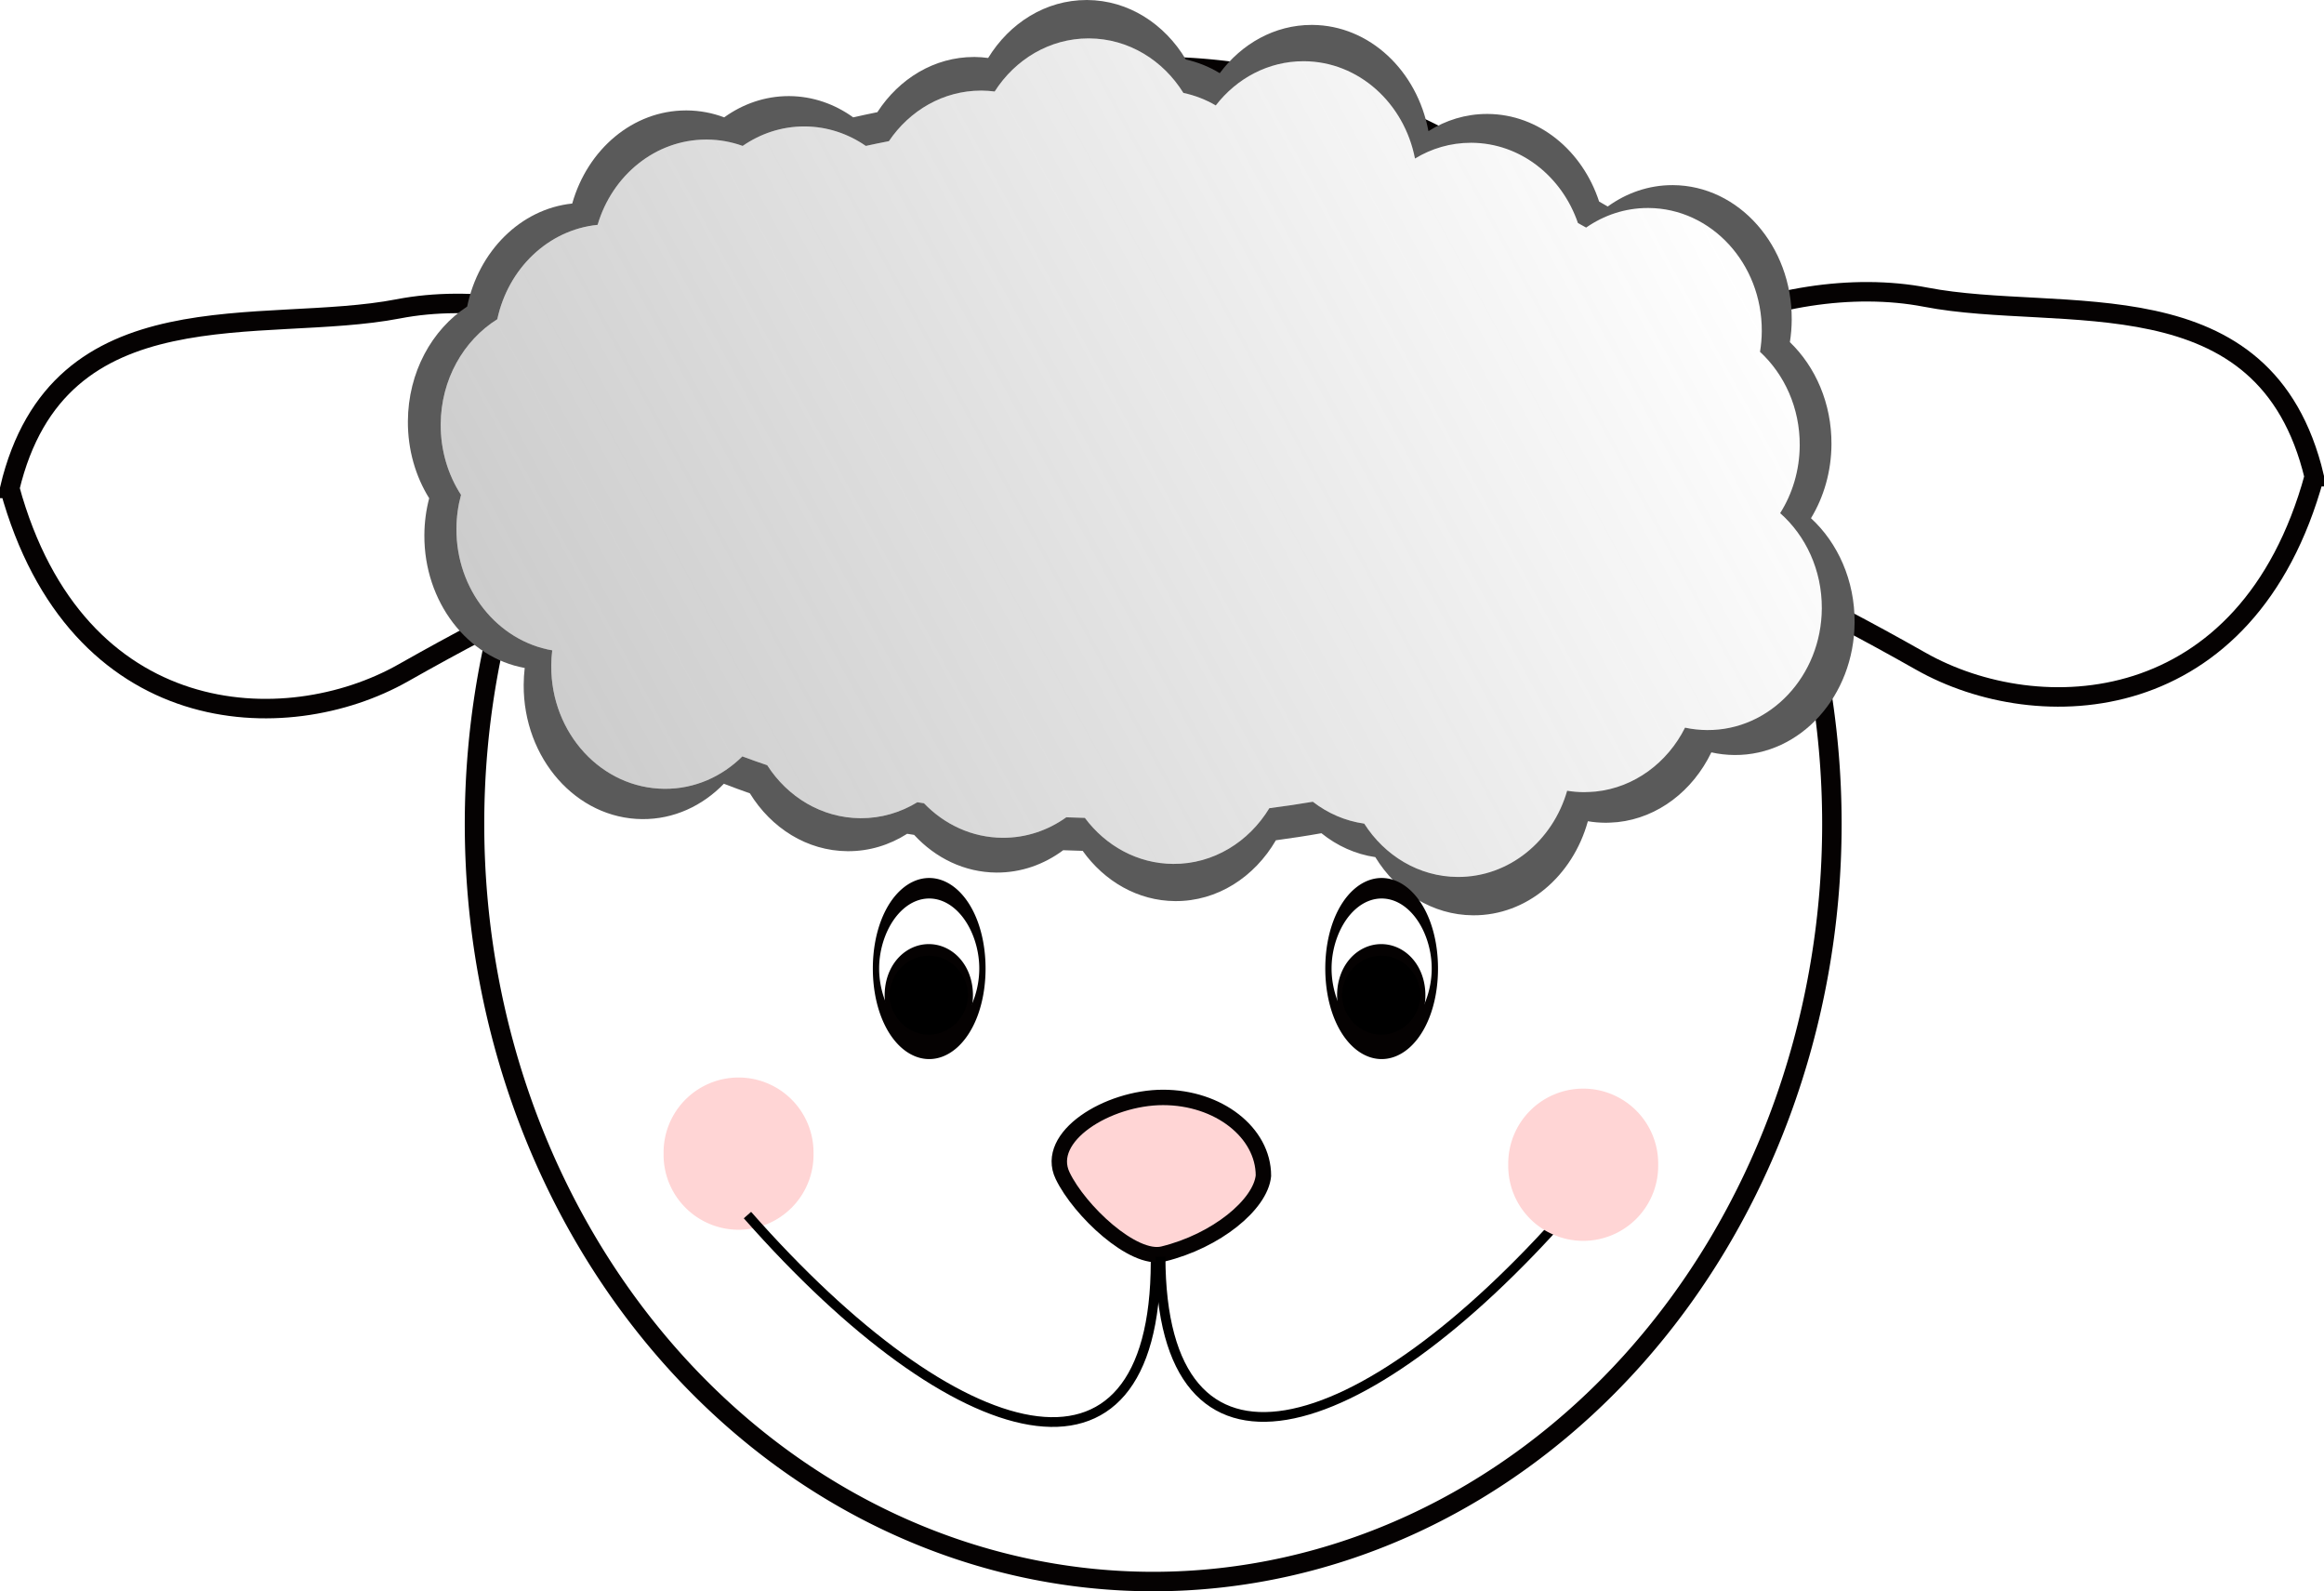 <?xml version="1.0"?>
<svg xmlns:rdf="http://www.w3.org/1999/02/22-rdf-syntax-ns#" xmlns="http://www.w3.org/2000/svg" xmlns:cc="http://creativecommons.org/ns#" xmlns:xlink="http://www.w3.org/1999/xlink" xmlns:dc="http://purl.org/dc/elements/1.1/" id="svg2" viewBox="0 0 477.34 326.76" version="1.0">
 <defs id="defs4">
  <linearGradient id="linearGradient10246" y2="116.09" gradientUnits="userSpaceOnUse" y1="742.38" gradientTransform="translate(-31.315 -41.416)" x2="441.36" x1="-631.69">
   <stop id="stop9265" stop-color="#5a5a5a" offset="0"/>
   <stop id="stop9267" stop-color="#5a5a5a" stop-opacity="0" offset="1"/>
  </linearGradient>
  <linearGradient id="linearGradient5311" y2="106.86" gradientUnits="userSpaceOnUse" y1="133.12" gradientTransform="matrix(1.442 0 0 -1.442 -60.903 1069.5)" x2="95.964" x1="138.39">
   <stop id="stop3136" stop-color="#5a5a5a" offset="0"/>
   <stop id="stop3138" stop-color="#5a5a5a" stop-opacity="0" offset="1"/>
  </linearGradient>
  <filter id="filter4200" height="2.019" width="2.019" y="-.51" x="-.51">
   <feGaussianBlur id="feGaussianBlur4202" stdDeviation="3.862"/>
  </filter>
 </defs>
 <g id="layer1" transform="translate(-78.307 -280.11)">
  <path id="path2383" d="m454.57 449.3a139.4 155.56 0 1 1 -278.8 0 139.4 155.56 0 1 1 278.8 0z" stroke="#050202" stroke-linecap="round" stroke-width="4" fill="#fff"/>
  <path id="path3745" d="m80.307 380.4c13.713 49.93 56.723 51.51 80.813 37.88 92.24-52.21 70.71-10.94 70.71-36.87s-41.57-43.71-71.72-37.88c-27.92 5.39-69.782-5.11-79.803 36.87z" stroke="#050202" stroke-linecap="round" stroke-width="4" fill="#fff"/>
  <path id="path3747" d="m553.64 378c-13.71 49.93-56.72 51.52-80.81 37.88-92.24-52.21-70.71-10.94-70.71-36.87s41.57-43.7 71.72-37.88c27.92 5.4 69.78-5.11 79.8 36.87z" stroke="#050202" stroke-linecap="round" stroke-width="4" fill="#fff"/>
  <g id="g3551" transform="matrix(.673 0 0 .724 160.9 279.07)">
   <path id="path2162" d="m208.89 1.441c-12.47 0-23.47 6.495-30.04 16.437-1.34-0.165-2.7-0.273-4.09-0.281h-0.22c-12.13 0-22.88 6.164-29.5 15.656-2.48 0.47-4.94 0.953-7.37 1.469-5.62-3.766-12.33-5.988-19.5-6.031h-0.19c-7.25 0-14.01 2.233-19.688 6.031-3.587-1.257-7.446-1.945-11.437-1.969h-0.188c-16.266 0-30.078 11.08-34.75 26.407-15.751 1.53-28.594 13.515-32.062 29.218-10.769 6.53-18.017 18.642-18.094 32.532-0.045 8.11 2.355 15.65 6.5 21.84-0.942 3.33-1.449 6.83-1.469 10.47-0.105 18.93 13.193 34.75 30.625 37.66-0.199 1.57-0.303 3.16-0.312 4.78-0.116 20.91 16.113 37.97 36.219 38.09 9.595 0.06 18.332-3.75 24.875-10.03 2.601 0.93 5.251 1.85 7.941 2.72 6.53 9.86 17.44 16.33 29.81 16.41 6.61 0.04 12.82-1.76 18.19-4.94 0.7 0.11 1.41 0.2 2.12 0.31 6.51 6.56 15.35 10.63 25.13 10.69 7.53 0.04 14.54-2.3 20.37-6.34 1.97 0.07 3.95 0.14 5.94 0.18 6.63 8.62 16.81 14.19 28.25 14.25 12.86 0.08 24.18-6.81 30.72-17.25 4.7-0.59 9.33-1.24 13.9-2 4.75 3.56 10.36 5.95 16.44 6.78 6.52 9.91 17.44 16.43 29.84 16.5 16.44 0.1 30.42-11.15 35.04-26.68 1.75 0.28 3.54 0.42 5.37 0.43 0.63 0.01 1.26-0.03 1.88-0.06s1.23-0.06 1.84-0.12c12.36-1.24 22.96-8.92 28.59-19.78 2.29 0.48 4.67 0.73 7.1 0.75 20.1 0.12 36.51-16.75 36.62-37.66 0.07-11.87-5.13-22.5-13.31-29.5 3.91-6 6.21-13.22 6.25-21 0.06-11.56-4.87-21.94-12.69-28.938 0.36-2.086 0.55-4.217 0.56-6.406 0.12-20.91-16.11-38.005-36.21-38.125h-0.22c-7.27 0-14.03 2.241-19.72 6.062-0.87-0.47-1.74-0.943-2.63-1.406-5.08-14.42-18.37-24.75-34-24.844h-0.22c-6.5 0-12.58 1.768-17.87 4.875-3.43-17.106-17.96-30.02-35.44-30.125l-0.22 0c-11.26 0-21.34 5.321-28.03 13.688-3.18-1.81-6.67-3.121-10.34-3.875-6.49-10.116-17.53-16.8-30.1-16.875l-0.21-0z" fill="url(#linearGradient5311)"/>
   <path id="path6344" d="m209.5 12.328c-11.89 0-22.39 5.951-28.66 15.059-1.29-0.151-2.59-0.25-3.91-0.257h-0.21c-11.58 0-21.84 5.646-28.16 14.343-2.37 0.43-4.72 0.872-7.04 1.345-5.37-3.45-11.77-5.486-18.62-5.525h-0.18c-6.92 0-13.37 2.046-18.79 5.525-3.43-1.151-7.111-1.782-10.921-1.804h-0.179c-15.528 0-28.714 10.151-33.174 24.192-15.037 1.402-27.297 12.381-30.608 26.768-10.28 5.981-17.2 17.076-17.273 29.806-0.043 7.43 2.248 14.34 6.205 20.01-0.899 3.05-1.383 6.25-1.402 9.59-0.1 17.34 12.594 31.83 29.236 34.5-0.19 1.43-0.29 2.89-0.298 4.38-0.111 19.15 15.382 34.78 34.576 34.89 9.159 0.06 17.5-3.44 23.748-9.19 2.48 0.86 5.01 1.7 7.58 2.5 6.23 9.02 16.65 14.96 28.46 15.03 6.31 0.03 12.24-1.62 17.36-4.53 0.67 0.11 1.35 0.19 2.03 0.29 6.21 6.01 14.65 9.74 23.98 9.79 7.19 0.04 13.89-2.11 19.45-5.81 1.89 0.06 3.77 0.13 5.67 0.17 6.33 7.9 16.05 12.99 26.97 13.05 12.27 0.07 23.08-6.24 29.33-15.8 4.48-0.54 8.91-1.14 13.27-1.83 4.53 3.26 9.89 5.45 15.69 6.21 6.23 9.07 16.65 15.05 28.49 15.12 15.69 0.09 29.04-10.22 33.44-24.45 1.68 0.26 3.39 0.39 5.14 0.4 0.6 0 1.19-0.03 1.79-0.06 0.59-0.02 1.17-0.06 1.76-0.11 11.8-1.13 21.92-8.17 27.29-18.12 2.19 0.44 4.46 0.67 6.77 0.68 19.2 0.11 34.86-15.34 34.97-34.5 0.06-10.87-4.9-20.61-12.71-27.02 3.73-5.49 5.93-12.11 5.97-19.24 0.06-10.59-4.65-20.1-12.12-26.51 0.34-1.91 0.53-3.863 0.54-5.868 0.11-19.156-15.38-34.817-34.57-34.927h-0.21c-6.95 0-13.4 2.053-18.83 5.554-0.83-0.431-1.66-0.865-2.5-1.289-4.86-13.21-17.54-22.674-32.46-22.759h-0.21c-6.21 0-12.02 1.619-17.06 4.466-3.28-15.672-17.15-27.503-33.83-27.598h-0.21c-10.76 0-20.38 4.874-26.76 12.539-3.05-1.658-6.37-2.859-9.88-3.55-6.2-9.267-16.73-15.391-28.73-15.46h-0.21z" fill="#fff"/>
   <path id="path8292" d="m209.5 12.328c-11.89 0-22.39 5.951-28.66 15.059-1.29-0.151-2.59-0.25-3.91-0.257h-0.21c-11.58 0-21.84 5.646-28.16 14.343-2.37 0.43-4.72 0.872-7.04 1.345-5.37-3.45-11.77-5.486-18.62-5.525h-0.18c-6.92 0-13.37 2.046-18.79 5.525-3.43-1.151-7.111-1.782-10.921-1.804h-0.179c-15.528 0-28.714 10.151-33.174 24.192-15.037 1.402-27.297 12.381-30.608 26.768-10.28 5.981-17.2 17.076-17.273 29.806-0.043 7.43 2.248 14.34 6.205 20.01-0.899 3.05-1.383 6.25-1.402 9.59-0.1 17.34 12.594 31.83 29.236 34.5-0.19 1.43-0.29 2.89-0.298 4.38-0.111 19.15 15.382 34.78 34.576 34.89 9.159 0.06 17.5-3.44 23.748-9.19 2.48 0.86 5.01 1.7 7.58 2.5 6.23 9.02 16.65 14.96 28.46 15.03 6.31 0.03 12.24-1.62 17.36-4.53 0.67 0.11 1.35 0.19 2.03 0.29 6.21 6.01 14.65 9.74 23.98 9.79 7.19 0.04 13.89-2.11 19.45-5.81 1.89 0.06 3.77 0.13 5.67 0.17 6.33 7.9 16.05 12.99 26.97 13.05 12.27 0.07 23.08-6.24 29.33-15.8 4.48-0.54 8.91-1.14 13.27-1.83 4.53 3.26 9.89 5.45 15.69 6.21 6.23 9.07 16.65 15.05 28.49 15.12 15.69 0.09 29.04-10.22 33.44-24.45 1.68 0.26 3.39 0.39 5.14 0.4 0.6 0 1.19-0.03 1.79-0.06 0.59-0.02 1.17-0.06 1.76-0.11 11.8-1.13 21.92-8.17 27.29-18.12 2.19 0.44 4.46 0.67 6.77 0.68 19.2 0.11 34.86-15.34 34.97-34.5 0.06-10.87-4.9-20.61-12.71-27.02 3.73-5.49 5.93-12.11 5.97-19.24 0.06-10.59-4.65-20.1-12.12-26.51 0.34-1.91 0.53-3.863 0.54-5.868 0.11-19.156-15.38-34.817-34.57-34.927h-0.21c-6.95 0-13.4 2.053-18.83 5.554-0.83-0.431-1.66-0.865-2.5-1.289-4.86-13.21-17.54-22.674-32.46-22.759h-0.21c-6.21 0-12.02 1.619-17.06 4.466-3.28-15.672-17.15-27.503-33.83-27.598h-0.21c-10.76 0-20.38 4.874-26.76 12.539-3.05-1.658-6.37-2.859-9.88-3.55-6.2-9.267-16.73-15.391-28.73-15.46h-0.21z" fill="url(#linearGradient10246)"/>
  </g>
  <path id="path3749" d="m337.81 521.53c-0.59 5.92-9.67 13.4-20.62 16.07-6.13 1.5-17.18-8.92-20.62-16.07-3.85-8 9.24-16.08 20.62-16.08s20.62 7.2 20.62 16.08z" stroke="#050202" stroke-linecap="round" stroke-width="3.164" fill="#ffd5d5"/>
  <path id="path3751" d="m357.59 532.64a33.84 15.657 0 1 1 -67.68 0 33.84 15.657 0 1 1 67.68 0z" transform="matrix(.323 0 0 1.053 164.59 -81.884)" stroke="#050202" stroke-linecap="round" stroke-width="4" fill="none"/>
  <path id="path3754" d="m357.59 532.64a33.84 15.657 0 1 1 -67.68 0 33.84 15.657 0 1 1 67.68 0z" transform="matrix(.253 0 0 .594 187.17 168.07)" stroke="#050202" stroke-linecap="round" stroke-width="4"/>
  <path id="path3756" d="m357.59 532.64a33.84 15.657 0 1 1 -67.68 0 33.84 15.657 0 1 1 67.68 0z" transform="matrix(.323 0 0 1.053 257.52 -81.884)" stroke="#050202" stroke-linecap="round" stroke-width="4" fill="none"/>
  <path id="path3758" d="m357.59 532.64a33.84 15.657 0 1 1 -67.68 0 33.84 15.657 0 1 1 67.68 0z" transform="matrix(.253 0 0 .594 280.1 168.07)" stroke="#050202" stroke-linecap="round" stroke-width="4"/>
  <path id="path3790" d="m155.06 526.07a9.091 9.091 0 1 1 -18.18 0 9.091 9.091 0 1 1 18.18 0z" transform="matrix(1.694 0 0 1.694 -17.271 -374.17)" filter="url(#filter4200)" fill="#ffd5d5"/>
  <path id="path3792" d="m315.67 539.2c-0.05 50.58-40.78 39.29-83.84-9.59" stroke="#000" stroke-width="2" fill="none"/>
  <path id="path3794" d="m316.68 538.16c0.05 50.57 40.79 39.28 83.85-9.6" stroke="#000" stroke-width="2" fill="none"/>
  <path id="path4204" d="m155.06 526.07a9.091 9.091 0 1 1 -18.18 0 9.091 9.091 0 1 1 18.18 0z" transform="matrix(1.694 0 0 1.694 156.22 -371.89)" filter="url(#filter4200)" fill="#ffd5d5"/>
 </g>
</svg>

